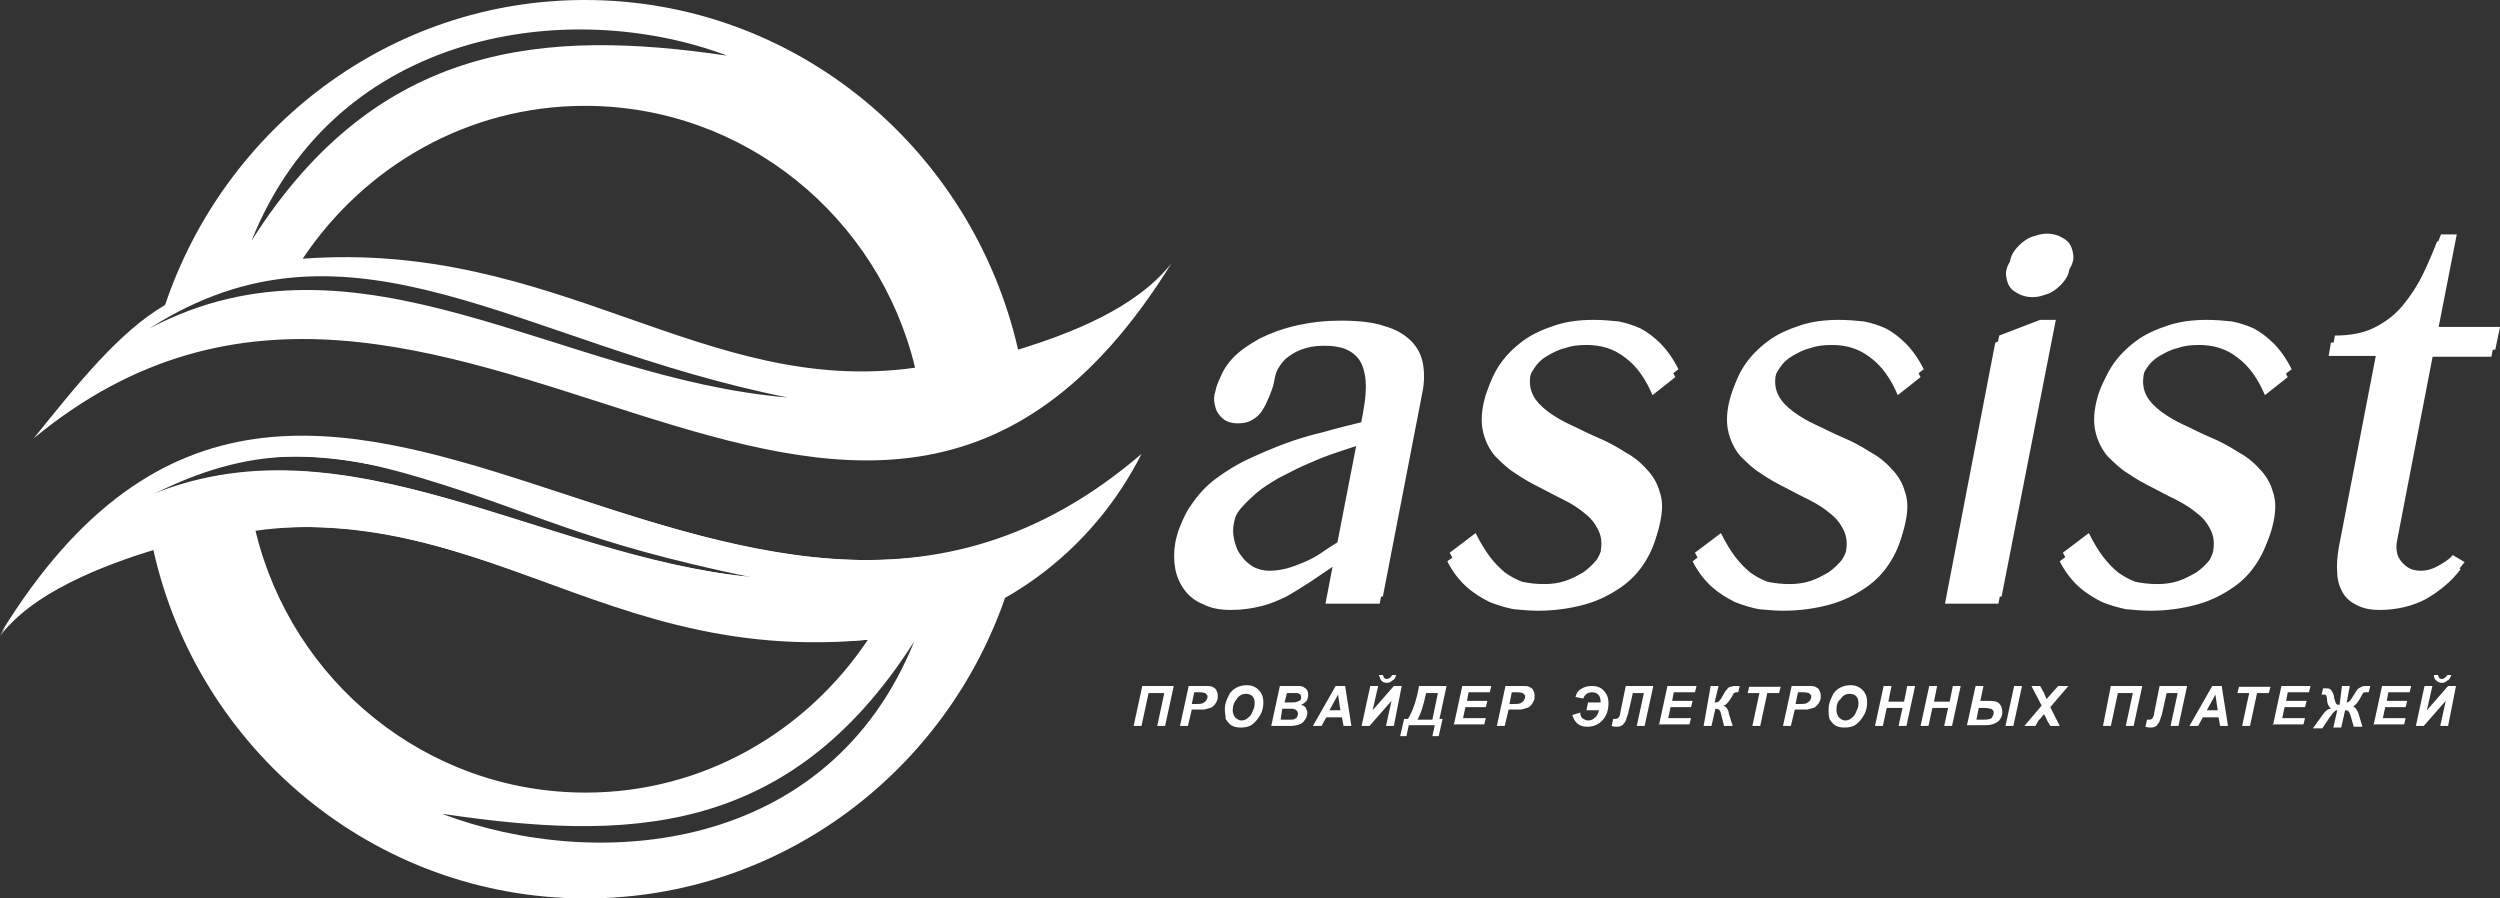 <svg xmlns="http://www.w3.org/2000/svg" width="128" height="46" viewBox="0 0 128 46" fill="none"><rect x="0" y="0" width="128" height="46" fill="#333333" stroke="none"/><g clip-path="url(#clip0_1_1526)"><path fill-rule="evenodd" clip-rule="evenodd" d="M58.485 35.122H60.095L59.653 37.169H59.25L59.612 35.484H58.807L58.445 37.169H58.042L58.485 35.122ZM60.82 37.169H60.417L60.86 35.122H61.705C61.866 35.122 61.987 35.122 62.068 35.163C62.148 35.203 62.229 35.243 62.269 35.323C62.309 35.403 62.349 35.484 62.349 35.604C62.349 35.724 62.349 35.805 62.309 35.885C62.269 35.965 62.229 36.046 62.148 36.126C62.108 36.166 62.027 36.246 61.947 36.246C61.866 36.286 61.786 36.286 61.665 36.327C61.585 36.327 61.464 36.327 61.303 36.327H61.021L60.82 37.169ZM61.021 36.046H61.142C61.343 36.046 61.504 36.046 61.585 36.005C61.665 35.965 61.705 35.925 61.746 35.885C61.786 35.805 61.826 35.765 61.826 35.684C61.826 35.644 61.826 35.604 61.786 35.564C61.746 35.524 61.746 35.524 61.705 35.484C61.665 35.484 61.585 35.444 61.424 35.444H61.142L61.021 36.046ZM62.712 36.367C62.712 36.246 62.712 36.126 62.752 36.005C62.792 35.845 62.873 35.684 62.953 35.524C63.034 35.403 63.154 35.283 63.315 35.203C63.476 35.122 63.637 35.082 63.839 35.082C64.08 35.082 64.281 35.163 64.442 35.323C64.603 35.484 64.684 35.684 64.684 35.965C64.684 36.166 64.644 36.407 64.523 36.608C64.402 36.808 64.281 36.969 64.12 37.089C63.959 37.21 63.758 37.25 63.517 37.25C63.315 37.25 63.154 37.21 63.034 37.129C62.913 37.049 62.832 36.929 62.752 36.808C62.752 36.608 62.712 36.487 62.712 36.367ZM63.114 36.367C63.114 36.487 63.154 36.608 63.235 36.728C63.315 36.808 63.436 36.889 63.557 36.889C63.678 36.889 63.798 36.848 63.879 36.768C64 36.688 64.08 36.567 64.12 36.447C64.201 36.286 64.241 36.166 64.241 36.005C64.241 35.845 64.201 35.724 64.12 35.644C64.04 35.564 63.919 35.524 63.798 35.524C63.597 35.524 63.436 35.604 63.315 35.805C63.195 35.925 63.114 36.126 63.114 36.367ZM65.087 37.169L65.529 35.122H66.213C66.374 35.122 66.455 35.122 66.535 35.122C66.616 35.122 66.737 35.163 66.777 35.203C66.858 35.243 66.898 35.283 66.938 35.363C66.978 35.444 66.978 35.524 66.978 35.604C66.978 35.724 66.938 35.805 66.898 35.885C66.817 35.965 66.737 36.046 66.616 36.086C66.737 36.126 66.817 36.166 66.858 36.246C66.898 36.327 66.938 36.407 66.938 36.487C66.938 36.608 66.898 36.728 66.817 36.848C66.737 36.969 66.656 37.049 66.535 37.089C66.415 37.129 66.254 37.169 66.052 37.169H65.087ZM65.771 35.965H66.093C66.254 35.965 66.334 35.965 66.415 35.925C66.495 35.885 66.535 35.885 66.576 35.845C66.616 35.805 66.616 35.765 66.616 35.684C66.616 35.644 66.616 35.604 66.576 35.564C66.535 35.524 66.495 35.524 66.455 35.484C66.415 35.484 66.334 35.484 66.213 35.484H65.891L65.771 35.965ZM65.57 36.848H65.972C66.133 36.848 66.254 36.848 66.294 36.808C66.334 36.768 66.415 36.768 66.415 36.688C66.455 36.648 66.455 36.567 66.455 36.527C66.455 36.447 66.415 36.407 66.374 36.367C66.334 36.327 66.254 36.286 66.133 36.286H65.65L65.57 36.848ZM68.709 36.728H67.904L67.663 37.169H67.22L68.387 35.122H68.87L69.192 37.169H68.79L68.709 36.728ZM68.629 36.367L68.508 35.564L68.065 36.367H68.629ZM70.158 35.122H70.561L70.279 36.367L71.366 35.122H71.768L71.366 37.169H70.963L71.245 35.885L70.118 37.169H69.715L70.158 35.122ZM70.601 34.56H70.802C70.842 34.641 70.842 34.681 70.883 34.721C70.923 34.761 70.963 34.761 71.003 34.761C71.124 34.761 71.205 34.681 71.285 34.56H71.487C71.446 34.681 71.406 34.801 71.285 34.841C71.205 34.922 71.124 34.962 71.003 34.962C70.883 34.962 70.802 34.922 70.722 34.841C70.681 34.801 70.641 34.681 70.601 34.56ZM72.654 35.122C72.533 35.845 72.332 36.407 72.09 36.808H71.889L71.688 37.691H72.01L72.13 37.129H73.459L73.338 37.691H73.66L73.861 36.808H73.7L74.063 35.122H72.654ZM73.62 35.484L73.338 36.848H72.573C72.775 36.487 72.895 36.046 73.016 35.484H73.62ZM74.425 37.169L74.868 35.122H76.357L76.276 35.444H75.19L75.109 35.885H76.156L76.075 36.206H75.029L74.908 36.768H76.075L75.995 37.089H74.425V37.169ZM77.041 37.169H76.639L77.081 35.122H77.927C78.088 35.122 78.209 35.122 78.289 35.163C78.37 35.203 78.45 35.243 78.49 35.323C78.531 35.403 78.571 35.484 78.571 35.604C78.571 35.724 78.571 35.805 78.531 35.885C78.49 35.965 78.45 36.046 78.37 36.126C78.329 36.166 78.249 36.246 78.168 36.246C78.088 36.286 78.007 36.286 77.886 36.327C77.806 36.327 77.685 36.327 77.524 36.327H77.242L77.041 37.169ZM77.283 36.046H77.403C77.605 36.046 77.766 36.046 77.846 36.005C77.927 35.965 77.967 35.925 78.007 35.885C78.047 35.805 78.088 35.765 78.088 35.684C78.088 35.644 78.088 35.604 78.047 35.564C78.007 35.524 78.007 35.524 77.967 35.484C77.927 35.484 77.846 35.444 77.685 35.444H77.403L77.283 36.046ZM81.308 35.965H81.952C81.952 35.765 81.912 35.644 81.831 35.564C81.751 35.484 81.63 35.444 81.509 35.444C81.388 35.444 81.308 35.484 81.227 35.524C81.147 35.604 81.107 35.644 81.066 35.765L80.664 35.684C80.704 35.524 80.785 35.363 80.946 35.283C81.107 35.163 81.308 35.122 81.509 35.122C81.751 35.122 81.992 35.203 82.113 35.363C82.274 35.524 82.354 35.724 82.354 36.005C82.354 36.327 82.274 36.608 82.073 36.848C81.871 37.089 81.59 37.21 81.268 37.21C80.865 37.21 80.624 37.009 80.503 36.608L80.905 36.487C80.905 36.648 80.986 36.768 81.066 36.808C81.147 36.848 81.227 36.889 81.308 36.889C81.429 36.889 81.549 36.848 81.63 36.768C81.751 36.688 81.831 36.527 81.871 36.367H81.227L81.308 35.965ZM83.24 35.122H84.649L84.206 37.169H83.803L84.166 35.484H83.602L83.361 36.527C83.32 36.648 83.28 36.768 83.24 36.889C83.2 37.009 83.119 37.049 83.079 37.129C82.998 37.169 82.918 37.21 82.797 37.21C82.717 37.21 82.636 37.21 82.515 37.169L82.596 36.808C82.676 36.808 82.717 36.808 82.717 36.808C82.837 36.808 82.918 36.728 82.958 36.527V36.487L83.24 35.122ZM84.93 37.169L85.373 35.122H86.863L86.782 35.444H85.695L85.615 35.885H86.661L86.581 36.206H85.534L85.413 36.768H86.581L86.5 37.089H84.93V37.169ZM87.587 35.122H87.99L87.788 35.965C87.869 35.965 87.949 35.965 87.99 35.925C88.03 35.885 88.11 35.805 88.191 35.644C88.271 35.484 88.352 35.363 88.432 35.283C88.473 35.203 88.553 35.163 88.634 35.163C88.714 35.122 88.795 35.122 88.956 35.122H89.076L88.996 35.444H88.915C88.875 35.444 88.835 35.444 88.795 35.484C88.754 35.484 88.754 35.524 88.714 35.604C88.593 35.805 88.513 35.925 88.432 36.005C88.352 36.086 88.312 36.126 88.231 36.126C88.352 36.166 88.473 36.286 88.513 36.487V36.527L88.714 37.169H88.271L88.11 36.527C88.11 36.527 88.11 36.487 88.07 36.407C88.03 36.327 87.949 36.286 87.829 36.286L87.627 37.169H87.225L87.587 35.122ZM90.123 37.169H89.72L90.083 35.484H89.479L89.559 35.163H91.169L91.089 35.484H90.485L90.123 37.169ZM91.693 37.169H91.29L91.733 35.122H92.578C92.739 35.122 92.86 35.122 92.941 35.163C93.021 35.203 93.102 35.243 93.142 35.323C93.182 35.403 93.222 35.484 93.222 35.604C93.222 35.724 93.222 35.805 93.182 35.885C93.142 35.965 93.102 36.046 93.021 36.126C92.981 36.166 92.9 36.246 92.82 36.246C92.739 36.286 92.659 36.286 92.538 36.327C92.457 36.327 92.337 36.327 92.176 36.327H91.894L91.693 37.169ZM91.934 36.046H92.055C92.256 36.046 92.417 36.046 92.498 36.005C92.578 35.965 92.618 35.925 92.659 35.885C92.699 35.805 92.739 35.765 92.739 35.684C92.739 35.644 92.739 35.604 92.699 35.564C92.659 35.524 92.659 35.524 92.619 35.484C92.578 35.484 92.498 35.444 92.337 35.444H92.055L91.934 36.046ZM93.625 36.367C93.625 36.246 93.625 36.126 93.665 36.005C93.705 35.845 93.786 35.684 93.866 35.524C93.947 35.403 94.068 35.283 94.229 35.203C94.39 35.122 94.551 35.082 94.752 35.082C94.993 35.082 95.195 35.163 95.356 35.323C95.517 35.484 95.597 35.684 95.597 35.965C95.597 36.166 95.557 36.407 95.436 36.608C95.315 36.808 95.195 36.969 95.034 37.089C94.873 37.21 94.671 37.25 94.43 37.25C94.229 37.25 94.068 37.21 93.947 37.129C93.826 37.049 93.746 36.929 93.665 36.808C93.625 36.608 93.625 36.487 93.625 36.367ZM94.027 36.367C94.027 36.487 94.068 36.608 94.148 36.728C94.229 36.808 94.349 36.889 94.47 36.889C94.591 36.889 94.712 36.848 94.792 36.768C94.913 36.688 94.993 36.567 95.034 36.447C95.114 36.286 95.154 36.166 95.154 36.005C95.154 35.845 95.114 35.724 95.034 35.644C94.953 35.564 94.832 35.524 94.712 35.524C94.51 35.524 94.349 35.604 94.229 35.805C94.068 35.925 94.027 36.126 94.027 36.367ZM97.409 36.246H96.603L96.402 37.169H96L96.442 35.122H96.845L96.684 35.925H97.489L97.65 35.122H98.052L97.61 37.169H97.207L97.409 36.246ZM99.743 36.246H98.938L98.737 37.169H98.334L98.777 35.122H99.18L99.019 35.925H99.824L99.985 35.122H100.387L99.944 37.169H99.542L99.743 36.246ZM103.124 35.122H103.527L103.084 37.169H102.681L103.124 35.122ZM101.152 35.122H101.554L101.393 35.885H101.715C101.917 35.885 102.078 35.885 102.198 35.925C102.319 35.965 102.4 36.046 102.44 36.126C102.48 36.206 102.52 36.327 102.52 36.447C102.52 36.648 102.44 36.808 102.319 36.929C102.158 37.049 101.957 37.129 101.715 37.129H100.709L101.152 35.122ZM101.192 36.848H101.595C101.796 36.848 101.957 36.808 101.997 36.728C102.037 36.648 102.078 36.567 102.078 36.527C102.078 36.447 102.078 36.407 102.037 36.367C101.997 36.327 101.957 36.286 101.917 36.286C101.876 36.286 101.756 36.246 101.635 36.246H101.313L101.192 36.848ZM104.211 37.169H103.647L104.533 36.126L104.01 35.122H104.453L104.654 35.484C104.654 35.484 104.694 35.604 104.775 35.765V35.805C104.895 35.684 104.976 35.564 105.056 35.484L105.378 35.122H105.902L104.976 36.206L105.459 37.169H104.976L104.815 36.889C104.734 36.728 104.694 36.608 104.654 36.567C104.613 36.608 104.533 36.728 104.372 36.889L104.211 37.169ZM108.075 35.122H109.685L109.242 37.169H108.84L109.202 35.484H108.437L108.075 37.169H107.673L108.075 35.122ZM110.571 35.122H111.98L111.537 37.169H111.134L111.497 35.484H110.933L110.691 36.567C110.651 36.688 110.611 36.808 110.571 36.929C110.53 37.049 110.45 37.089 110.41 37.169C110.329 37.21 110.249 37.25 110.128 37.25C110.047 37.25 109.967 37.25 109.846 37.21L109.927 36.848C110.007 36.848 110.047 36.848 110.047 36.848C110.168 36.848 110.249 36.768 110.289 36.567V36.527L110.571 35.122ZM113.59 36.728H112.785L112.543 37.169H112.1L113.268 35.122H113.751L114.073 37.169H113.67L113.59 36.728ZM113.549 36.367L113.429 35.564L112.986 36.367H113.549ZM115.2 37.169H114.797L115.159 35.484H114.556L114.636 35.163H116.246L116.166 35.484H115.562L115.2 37.169ZM116.367 37.169L116.81 35.122H118.299L118.219 35.444H117.132L117.051 35.885H118.098L118.017 36.206H116.971L116.85 36.768H118.017L117.937 37.089H116.367V37.169ZM119.909 35.122H120.312L120.151 35.965C120.231 35.965 120.271 35.925 120.312 35.885C120.352 35.845 120.432 35.724 120.553 35.524C120.634 35.403 120.674 35.323 120.714 35.283C120.754 35.243 120.835 35.203 120.915 35.163C120.996 35.122 121.076 35.122 121.197 35.122C121.237 35.122 121.318 35.122 121.358 35.122L121.278 35.444C121.237 35.444 121.197 35.444 121.157 35.444C121.076 35.444 120.996 35.444 120.996 35.484C120.956 35.524 120.915 35.604 120.835 35.765C120.714 35.965 120.593 36.126 120.473 36.166C120.593 36.206 120.674 36.327 120.754 36.527L120.956 37.21H120.513L120.352 36.648C120.312 36.527 120.271 36.447 120.231 36.407C120.191 36.367 120.151 36.367 120.07 36.367L119.869 37.25H119.466L119.668 36.367C119.627 36.367 119.587 36.367 119.547 36.407C119.507 36.447 119.466 36.487 119.426 36.527L119.346 36.648L119.305 36.688L118.903 37.29H118.42L118.943 36.567C119.064 36.407 119.185 36.286 119.346 36.286C119.305 36.246 119.265 36.206 119.225 36.126C119.185 36.046 119.144 35.965 119.144 35.805C119.144 35.684 119.104 35.644 119.104 35.604C119.064 35.564 119.024 35.564 118.983 35.564C118.943 35.564 118.943 35.564 118.863 35.564L118.943 35.243C118.983 35.243 119.024 35.243 119.064 35.243C119.185 35.243 119.225 35.243 119.305 35.283C119.346 35.323 119.386 35.363 119.426 35.444C119.466 35.524 119.507 35.604 119.507 35.724C119.547 35.885 119.587 36.005 119.627 36.046C119.668 36.086 119.708 36.086 119.748 36.086C119.748 36.086 119.748 36.086 119.788 36.086L119.909 35.122ZM121.519 37.169L121.962 35.122H123.451L123.371 35.444H122.284L122.203 35.885H123.25L123.169 36.206H122.123L122.002 36.768H123.169L123.089 37.089H121.519V37.169ZM124.136 35.122H124.538L124.256 36.367L125.343 35.122H125.746L125.343 37.169H124.941L125.222 35.885L124.095 37.169H123.693L124.136 35.122ZM124.619 34.56H124.82C124.86 34.641 124.86 34.681 124.9 34.721C124.941 34.761 124.981 34.761 125.021 34.761C125.142 34.761 125.222 34.681 125.303 34.56H125.504C125.464 34.681 125.424 34.801 125.303 34.841C125.222 34.922 125.142 34.962 125.021 34.962C124.9 34.962 124.82 34.922 124.739 34.841C124.659 34.801 124.619 34.681 124.619 34.56Z" fill="white"></path><path fill-rule="evenodd" clip-rule="evenodd" d="M70.641 30.908H67.864L68.226 29.021C67.864 29.262 67.462 29.543 67.099 29.784C66.737 30.025 66.334 30.266 65.932 30.506C65.529 30.707 65.087 30.908 64.604 31.028C64.121 31.149 63.597 31.229 63.034 31.229C62.47 31.229 62.028 31.149 61.625 30.948C61.222 30.787 60.901 30.547 60.659 30.225C60.417 29.904 60.256 29.543 60.176 29.142C60.095 28.7 60.095 28.259 60.176 27.777C60.297 27.175 60.498 26.653 60.86 26.171C61.182 25.69 61.585 25.248 62.068 24.887C62.551 24.526 63.114 24.164 63.718 23.883C64.322 23.602 64.966 23.321 65.61 23.081C66.254 22.84 66.938 22.639 67.623 22.479C68.307 22.278 68.991 22.117 69.635 21.957L69.796 21.074C69.917 20.431 69.957 19.91 69.917 19.468C69.877 19.026 69.756 18.665 69.595 18.424C69.394 18.143 69.152 17.983 68.87 17.863C68.548 17.742 68.186 17.702 67.784 17.702C67.3 17.702 66.938 17.782 66.616 17.903C66.294 18.023 66.053 18.184 65.811 18.384C65.61 18.585 65.449 18.826 65.328 19.067C65.207 19.308 65.127 19.588 65.087 19.829C65.046 20.07 64.966 20.311 64.885 20.512C64.805 20.753 64.684 20.913 64.563 21.114C64.443 21.274 64.241 21.435 64.08 21.515C63.879 21.636 63.638 21.676 63.356 21.676C63.154 21.676 62.953 21.636 62.792 21.555C62.631 21.475 62.511 21.355 62.39 21.194C62.269 21.034 62.229 20.873 62.188 20.672C62.148 20.471 62.148 20.271 62.229 20.03C62.309 19.588 62.551 19.147 62.913 18.745C63.275 18.344 63.758 18.023 64.322 17.702C64.885 17.421 65.529 17.18 66.254 17.02C66.978 16.859 67.703 16.779 68.468 16.779C69.394 16.779 70.158 16.859 70.722 17.06C71.326 17.22 71.768 17.501 72.09 17.822C72.412 18.143 72.614 18.545 72.694 18.986C72.775 19.428 72.775 19.95 72.654 20.512L70.641 30.908ZM69.434 22.84C69.031 22.96 68.588 23.121 68.106 23.281C67.663 23.442 67.18 23.643 66.737 23.843C66.294 24.044 65.851 24.285 65.449 24.485C65.046 24.726 64.644 24.967 64.322 25.248C64 25.529 63.718 25.81 63.477 26.091C63.235 26.412 63.114 26.693 63.034 27.014C62.953 27.335 62.953 27.657 63.034 27.978C63.114 28.299 63.195 28.54 63.396 28.78C63.557 29.021 63.758 29.182 64 29.342C64.241 29.463 64.523 29.543 64.805 29.543C65.127 29.543 65.409 29.503 65.731 29.423C66.012 29.342 66.334 29.222 66.616 29.102C66.898 28.981 67.22 28.821 67.502 28.62C67.784 28.419 68.106 28.259 68.427 28.018L69.434 22.84ZM78.893 30.266C79.255 30.266 79.617 30.225 79.98 30.105C80.302 29.985 80.624 29.824 80.906 29.663C81.187 29.463 81.388 29.262 81.59 29.021C81.751 28.78 81.871 28.499 81.952 28.259C82.032 27.817 81.992 27.456 81.831 27.135C81.67 26.814 81.469 26.533 81.147 26.292C80.865 26.051 80.503 25.81 80.1 25.609C79.698 25.409 79.295 25.208 78.853 24.967C78.45 24.767 78.007 24.526 77.605 24.245C77.202 24.004 76.88 23.683 76.558 23.362C76.277 23.041 76.075 22.639 75.954 22.198C75.834 21.756 75.834 21.234 75.954 20.672C76.075 20.11 76.277 19.588 76.599 19.107C76.921 18.625 77.323 18.224 77.806 17.862C78.289 17.501 78.853 17.26 79.456 17.06C80.06 16.859 80.745 16.779 81.429 16.779C81.871 16.779 82.314 16.819 82.717 16.859C83.119 16.939 83.482 17.06 83.844 17.22C84.206 17.421 84.528 17.662 84.85 17.983C85.172 18.304 85.494 18.745 85.776 19.308L84.609 20.231C84.246 19.388 83.804 18.745 83.2 18.304C82.636 17.862 81.992 17.662 81.228 17.662C80.825 17.662 80.463 17.702 80.141 17.822C79.778 17.903 79.497 18.063 79.215 18.224C78.933 18.384 78.732 18.585 78.571 18.826C78.41 19.067 78.289 19.267 78.249 19.548C78.168 19.95 78.209 20.311 78.37 20.632C78.531 20.953 78.812 21.234 79.134 21.475C79.456 21.716 79.859 21.957 80.302 22.157C80.745 22.358 81.187 22.599 81.67 22.8C82.153 23 82.596 23.241 83.039 23.522C83.482 23.763 83.844 24.044 84.166 24.405C84.488 24.726 84.729 25.128 84.85 25.569C85.011 26.011 85.011 26.492 84.89 27.095C84.77 27.697 84.568 28.218 84.246 28.74C83.924 29.262 83.522 29.704 82.999 30.065C82.475 30.426 81.871 30.747 81.147 30.948C80.422 31.149 79.617 31.269 78.732 31.269C78.329 31.269 77.927 31.229 77.484 31.189C77.082 31.108 76.679 30.988 76.276 30.828C75.874 30.627 75.472 30.386 75.109 30.065C74.747 29.744 74.385 29.302 74.103 28.74L75.431 27.737C75.673 28.218 75.914 28.62 76.156 28.941C76.397 29.262 76.679 29.543 76.921 29.744C77.202 29.945 77.484 30.105 77.806 30.225C78.128 30.185 78.49 30.266 78.893 30.266ZM91.451 30.266C91.814 30.266 92.176 30.225 92.538 30.105C92.9 29.985 93.182 29.824 93.464 29.663C93.746 29.463 93.947 29.262 94.148 29.021C94.309 28.78 94.43 28.499 94.51 28.259C94.591 27.817 94.551 27.456 94.39 27.135C94.229 26.814 94.028 26.533 93.706 26.292C93.424 26.051 93.061 25.81 92.659 25.609C92.256 25.409 91.854 25.208 91.411 24.967C91.009 24.767 90.566 24.526 90.163 24.245C89.761 24.004 89.439 23.683 89.117 23.362C88.835 23.041 88.634 22.639 88.513 22.198C88.392 21.756 88.392 21.234 88.513 20.672C88.634 20.11 88.835 19.588 89.157 19.107C89.479 18.625 89.882 18.224 90.365 17.862C90.848 17.501 91.411 17.26 92.015 17.06C92.619 16.859 93.303 16.779 93.987 16.779C94.43 16.779 94.873 16.819 95.275 16.859C95.678 16.939 96.04 17.06 96.402 17.22C96.765 17.421 97.087 17.662 97.409 17.983C97.731 18.304 98.053 18.745 98.334 19.308L97.167 20.231C96.805 19.388 96.362 18.745 95.758 18.304C95.195 17.862 94.551 17.662 93.786 17.662C93.383 17.662 93.021 17.702 92.699 17.822C92.337 17.903 92.055 18.063 91.773 18.224C91.492 18.384 91.29 18.585 91.129 18.826C90.968 19.067 90.848 19.267 90.807 19.548C90.727 19.95 90.767 20.311 90.928 20.632C91.089 20.953 91.371 21.234 91.693 21.475C92.015 21.716 92.417 21.957 92.86 22.157C93.303 22.358 93.746 22.599 94.229 22.8C94.712 23 95.154 23.241 95.597 23.522C96.04 23.763 96.402 24.044 96.724 24.405C97.046 24.726 97.288 25.128 97.409 25.569C97.57 26.011 97.57 26.492 97.449 27.095C97.328 27.697 97.127 28.218 96.805 28.74C96.483 29.262 96.08 29.704 95.557 30.065C95.034 30.426 94.43 30.747 93.706 30.948C92.981 31.149 92.176 31.269 91.29 31.269C90.888 31.269 90.485 31.229 90.043 31.189C89.64 31.108 89.238 30.988 88.835 30.828C88.433 30.627 88.03 30.386 87.668 30.065C87.305 29.744 86.943 29.302 86.662 28.74L87.99 27.737C88.231 28.218 88.473 28.62 88.714 28.941C88.956 29.262 89.238 29.543 89.479 29.744C89.761 29.945 90.043 30.105 90.365 30.225C90.687 30.185 91.049 30.266 91.451 30.266ZM102.158 17.541L104.251 16.738H105.056L102.319 30.908H99.582L102.158 17.541ZM110.249 30.266C110.611 30.266 110.973 30.225 111.336 30.105C111.658 29.985 111.98 29.824 112.261 29.663C112.543 29.463 112.744 29.262 112.946 29.021C113.107 28.78 113.228 28.499 113.308 28.259C113.388 27.817 113.348 27.456 113.187 27.135C113.026 26.814 112.825 26.533 112.503 26.292C112.221 26.051 111.859 25.81 111.456 25.609C111.054 25.409 110.651 25.208 110.209 24.967C109.806 24.767 109.363 24.526 108.961 24.245C108.558 24.004 108.236 23.683 107.914 23.362C107.633 23.041 107.431 22.639 107.311 22.198C107.19 21.756 107.19 21.234 107.311 20.672C107.431 20.11 107.633 19.588 107.955 19.107C108.277 18.625 108.679 18.224 109.162 17.862C109.645 17.501 110.209 17.26 110.812 17.06C111.416 16.859 112.1 16.779 112.785 16.779C113.227 16.779 113.67 16.819 114.073 16.859C114.475 16.939 114.838 17.06 115.2 17.22C115.562 17.421 115.884 17.662 116.206 17.983C116.528 18.304 116.85 18.745 117.132 19.308L115.965 20.231C115.602 19.388 115.16 18.745 114.556 18.304C113.992 17.862 113.348 17.662 112.583 17.662C112.181 17.662 111.819 17.702 111.497 17.822C111.134 17.903 110.853 18.063 110.571 18.224C110.289 18.384 110.088 18.585 109.927 18.826C109.766 19.067 109.645 19.267 109.605 19.548C109.524 19.95 109.565 20.311 109.726 20.632C109.887 20.953 110.168 21.234 110.49 21.475C110.812 21.716 111.215 21.957 111.658 22.157C112.1 22.358 112.543 22.599 113.026 22.8C113.509 23 113.952 23.241 114.395 23.522C114.838 23.763 115.2 24.044 115.522 24.405C115.844 24.726 116.085 25.128 116.206 25.569C116.367 26.011 116.367 26.492 116.246 27.095C116.126 27.697 115.924 28.218 115.602 28.74C115.28 29.262 114.878 29.704 114.355 30.065C113.831 30.426 113.227 30.747 112.503 30.948C111.778 31.149 110.973 31.269 110.088 31.269C109.685 31.269 109.283 31.229 108.84 31.189C108.438 31.108 108.035 30.988 107.633 30.828C107.23 30.627 106.827 30.386 106.465 30.065C106.103 29.744 105.741 29.302 105.459 28.74L106.787 27.737C107.029 28.218 107.27 28.62 107.512 28.941C107.753 29.262 108.035 29.543 108.277 29.744C108.558 29.945 108.84 30.105 109.162 30.225C109.484 30.185 109.846 30.266 110.249 30.266ZM125.987 29.142C125.504 29.784 124.9 30.266 124.216 30.667C123.532 31.028 122.727 31.229 121.841 31.229C121.358 31.229 120.996 31.149 120.674 30.988C120.352 30.828 120.111 30.627 119.95 30.346C119.789 30.065 119.668 29.704 119.668 29.342C119.627 28.941 119.668 28.499 119.748 28.018L121.64 18.224H119.225L119.346 17.541C120.111 17.541 120.795 17.421 121.358 17.14C121.922 16.859 122.405 16.498 122.807 16.016C123.21 15.534 123.572 14.972 123.894 14.37C124.216 13.728 124.498 13.086 124.78 12.363H125.585L124.659 17.1H127.799L127.557 18.264H124.417L122.526 28.058C122.485 28.259 122.485 28.459 122.526 28.62C122.566 28.821 122.646 28.941 122.767 29.102C122.888 29.222 123.009 29.342 123.17 29.423C123.331 29.503 123.532 29.543 123.733 29.543C124.055 29.543 124.337 29.463 124.619 29.302C124.9 29.142 125.142 28.981 125.383 28.74L125.987 29.142Z" fill="white"></path><path fill-rule="evenodd" clip-rule="evenodd" d="M104.614 12.483C104.815 12.483 105.016 12.524 105.217 12.604C105.378 12.684 105.539 12.764 105.66 12.885C105.781 13.005 105.861 13.166 105.902 13.326C105.942 13.487 105.982 13.688 105.942 13.848C105.902 14.049 105.821 14.209 105.7 14.37C105.58 14.53 105.419 14.691 105.258 14.812C105.097 14.932 104.895 15.052 104.694 15.092C104.493 15.173 104.292 15.213 104.05 15.213C103.849 15.213 103.648 15.173 103.446 15.092C103.285 15.012 103.124 14.932 103.004 14.812C102.883 14.691 102.802 14.53 102.762 14.37C102.722 14.209 102.682 14.009 102.722 13.848C102.762 13.647 102.843 13.487 102.963 13.326C103.084 13.166 103.245 13.005 103.406 12.885C103.567 12.764 103.768 12.644 103.97 12.604C104.171 12.524 104.372 12.483 104.614 12.483Z" fill="white"></path><path fill-rule="evenodd" clip-rule="evenodd" d="M70.802 30.546H68.025L68.387 28.66C68.025 28.901 67.623 29.181 67.26 29.422C66.898 29.663 66.496 29.904 66.093 30.145C65.691 30.346 65.248 30.546 64.765 30.667C64.282 30.787 63.758 30.867 63.195 30.867C62.631 30.867 62.189 30.787 61.786 30.586C61.384 30.426 61.062 30.185 60.78 29.864C60.538 29.543 60.377 29.181 60.297 28.78C60.216 28.339 60.216 27.897 60.337 27.415C60.458 26.813 60.659 26.291 61.021 25.81C61.343 25.328 61.746 24.887 62.229 24.525C62.712 24.164 63.276 23.803 63.879 23.522C64.483 23.241 65.127 22.96 65.771 22.719C66.415 22.478 67.099 22.277 67.784 22.117C68.468 21.916 69.152 21.756 69.796 21.595L69.957 20.712C70.078 20.07 70.118 19.548 70.078 19.107C70.038 18.665 69.917 18.304 69.756 18.063C69.555 17.782 69.313 17.621 69.031 17.501C68.709 17.381 68.347 17.34 67.945 17.34C67.462 17.34 67.099 17.421 66.777 17.541C66.455 17.661 66.214 17.822 65.972 18.023C65.771 18.223 65.61 18.464 65.489 18.705C65.369 18.946 65.288 19.227 65.248 19.468C65.207 19.709 65.127 19.949 65.046 20.15C64.966 20.391 64.845 20.552 64.725 20.752C64.604 20.913 64.403 21.073 64.242 21.154C64.04 21.274 63.799 21.314 63.517 21.314C63.316 21.314 63.114 21.274 62.953 21.194C62.792 21.113 62.672 20.993 62.551 20.832C62.43 20.672 62.39 20.511 62.35 20.311C62.309 20.11 62.309 19.909 62.39 19.668C62.47 19.227 62.712 18.785 63.074 18.384C63.437 17.983 63.919 17.661 64.483 17.34C65.046 17.059 65.691 16.819 66.415 16.658C67.14 16.497 67.864 16.417 68.629 16.417C69.555 16.417 70.32 16.497 70.883 16.698C71.487 16.859 71.93 17.14 72.252 17.461C72.574 17.782 72.775 18.183 72.855 18.625C72.936 19.066 72.936 19.588 72.815 20.15L70.802 30.546ZM69.595 22.478C69.152 22.599 68.75 22.759 68.267 22.92C67.824 23.08 67.341 23.281 66.898 23.482C66.455 23.682 66.013 23.923 65.61 24.124C65.207 24.365 64.805 24.606 64.483 24.887C64.161 25.168 63.879 25.448 63.638 25.73C63.396 26.051 63.276 26.332 63.195 26.693C63.114 27.014 63.114 27.335 63.195 27.656C63.276 27.977 63.356 28.218 63.557 28.459C63.718 28.7 63.919 28.86 64.161 29.021C64.403 29.141 64.684 29.222 64.966 29.222C65.288 29.222 65.57 29.181 65.892 29.101C66.174 29.021 66.496 28.901 66.777 28.78C67.059 28.66 67.381 28.499 67.663 28.298C67.945 28.098 68.267 27.897 68.589 27.696L69.595 22.478ZM79.054 29.904C79.416 29.904 79.779 29.864 80.141 29.744C80.503 29.623 80.785 29.462 81.067 29.302C81.348 29.101 81.55 28.901 81.751 28.66C81.912 28.419 82.033 28.138 82.113 27.897C82.194 27.456 82.153 27.094 81.992 26.773C81.831 26.452 81.63 26.171 81.308 25.93C81.026 25.689 80.664 25.448 80.262 25.248C79.859 25.047 79.457 24.846 79.014 24.606C78.611 24.405 78.168 24.164 77.766 23.883C77.364 23.642 77.041 23.321 76.719 23C76.438 22.679 76.237 22.277 76.116 21.836C75.995 21.394 75.995 20.873 76.116 20.27C76.237 19.709 76.438 19.187 76.76 18.705C77.082 18.223 77.484 17.822 77.967 17.461C78.45 17.099 79.014 16.859 79.618 16.658C80.221 16.457 80.906 16.377 81.59 16.377C82.033 16.377 82.475 16.417 82.878 16.457C83.281 16.538 83.643 16.658 84.005 16.819C84.367 17.019 84.689 17.26 85.011 17.581C85.333 17.902 85.655 18.344 85.937 18.906L84.73 19.829C84.367 18.986 83.884 18.344 83.321 17.902C82.757 17.461 82.073 17.26 81.348 17.26C80.946 17.26 80.584 17.3 80.262 17.421C79.899 17.501 79.618 17.661 79.336 17.822C79.054 17.983 78.853 18.183 78.692 18.424C78.531 18.665 78.41 18.866 78.37 19.147C78.289 19.548 78.329 19.909 78.491 20.23C78.652 20.552 78.933 20.832 79.255 21.073C79.577 21.314 79.98 21.555 80.423 21.756C80.865 21.956 81.308 22.197 81.791 22.398C82.274 22.599 82.717 22.839 83.16 23.12C83.603 23.361 83.965 23.642 84.287 24.003C84.609 24.325 84.85 24.726 84.971 25.168C85.132 25.609 85.132 26.091 85.011 26.693C84.891 27.295 84.689 27.817 84.367 28.339C84.045 28.86 83.643 29.302 83.12 29.663C82.596 30.024 81.992 30.346 81.268 30.546C80.543 30.747 79.738 30.867 78.853 30.867C78.45 30.867 78.048 30.827 77.605 30.787C77.203 30.707 76.8 30.586 76.397 30.426C75.995 30.225 75.592 29.984 75.23 29.623C74.868 29.302 74.506 28.86 74.224 28.298L75.552 27.295C75.794 27.777 76.035 28.178 76.277 28.499C76.518 28.82 76.8 29.101 77.041 29.302C77.323 29.503 77.605 29.663 77.927 29.784C78.289 29.864 78.652 29.904 79.054 29.904ZM91.613 29.904C91.975 29.904 92.337 29.864 92.699 29.744C93.062 29.623 93.343 29.462 93.625 29.302C93.907 29.101 94.108 28.901 94.309 28.66C94.47 28.419 94.591 28.138 94.672 27.897C94.752 27.456 94.712 27.094 94.551 26.773C94.39 26.452 94.189 26.171 93.867 25.93C93.585 25.689 93.223 25.448 92.82 25.248C92.418 25.047 92.015 24.846 91.572 24.606C91.17 24.405 90.727 24.164 90.325 23.883C89.922 23.642 89.6 23.321 89.278 23C88.996 22.679 88.795 22.277 88.674 21.836C88.553 21.394 88.553 20.873 88.674 20.27C88.795 19.709 88.996 19.187 89.318 18.705C89.64 18.223 90.043 17.822 90.526 17.461C91.009 17.099 91.572 16.859 92.176 16.658C92.78 16.457 93.464 16.377 94.148 16.377C94.591 16.377 95.034 16.417 95.436 16.457C95.839 16.538 96.201 16.658 96.564 16.819C96.926 17.019 97.248 17.26 97.57 17.581C97.892 17.902 98.214 18.344 98.496 18.906L97.288 19.829C96.926 18.986 96.443 18.344 95.879 17.902C95.316 17.461 94.631 17.26 93.907 17.26C93.504 17.26 93.142 17.3 92.82 17.421C92.458 17.501 92.176 17.661 91.894 17.822C91.613 17.983 91.411 18.183 91.25 18.424C91.089 18.665 90.969 18.866 90.928 19.147C90.848 19.548 90.888 19.909 91.049 20.23C91.21 20.552 91.492 20.832 91.814 21.073C92.136 21.314 92.538 21.555 92.981 21.756C93.424 21.956 93.867 22.197 94.35 22.398C94.833 22.599 95.275 22.839 95.718 23.12C96.161 23.361 96.523 23.642 96.845 24.003C97.167 24.325 97.409 24.726 97.529 25.168C97.691 25.609 97.691 26.091 97.57 26.693C97.449 27.295 97.248 27.817 96.926 28.339C96.604 28.86 96.201 29.302 95.678 29.663C95.155 30.024 94.551 30.346 93.826 30.546C93.102 30.747 92.297 30.867 91.411 30.867C91.009 30.867 90.606 30.827 90.163 30.787C89.761 30.707 89.359 30.586 88.956 30.426C88.553 30.225 88.151 29.984 87.789 29.623C87.426 29.302 87.064 28.86 86.782 28.298L88.111 27.295C88.352 27.777 88.594 28.178 88.835 28.499C89.077 28.82 89.359 29.101 89.6 29.302C89.882 29.503 90.163 29.663 90.486 29.784C90.888 29.864 91.21 29.904 91.613 29.904ZM102.36 17.18L104.453 16.377H105.258L102.481 30.546H99.743L102.36 17.18ZM110.45 29.904C110.813 29.904 111.175 29.864 111.537 29.744C111.899 29.623 112.181 29.462 112.463 29.302C112.745 29.101 112.946 28.901 113.147 28.66C113.308 28.419 113.429 28.138 113.509 27.897C113.59 27.456 113.55 27.094 113.389 26.773C113.228 26.452 113.026 26.171 112.704 25.93C112.423 25.689 112.06 25.448 111.658 25.248C111.255 25.047 110.853 24.846 110.41 24.606C110.008 24.405 109.565 24.164 109.162 23.883C108.76 23.642 108.438 23.321 108.116 23C107.834 22.679 107.633 22.277 107.512 21.836C107.391 21.394 107.391 20.873 107.512 20.27C107.633 19.709 107.834 19.187 108.156 18.705C108.478 18.223 108.88 17.822 109.363 17.461C109.847 17.099 110.41 16.859 111.014 16.658C111.618 16.457 112.302 16.377 112.986 16.377C113.429 16.377 113.872 16.417 114.274 16.457C114.677 16.538 115.039 16.658 115.401 16.819C115.764 17.019 116.086 17.26 116.408 17.581C116.73 17.902 117.052 18.344 117.333 18.906L116.126 19.829C115.764 18.986 115.28 18.344 114.717 17.902C114.153 17.461 113.469 17.26 112.745 17.26C112.342 17.26 111.98 17.3 111.658 17.421C111.296 17.501 111.014 17.661 110.732 17.822C110.45 17.983 110.249 18.183 110.088 18.424C109.927 18.665 109.806 18.866 109.766 19.147C109.686 19.548 109.726 19.909 109.887 20.23C110.048 20.552 110.33 20.832 110.652 21.073C110.974 21.314 111.376 21.555 111.819 21.756C112.262 21.956 112.704 22.197 113.187 22.398C113.67 22.599 114.113 22.839 114.556 23.12C114.999 23.361 115.361 23.642 115.683 24.003C116.005 24.325 116.247 24.726 116.367 25.168C116.528 25.609 116.528 26.091 116.408 26.693C116.287 27.295 116.086 27.817 115.764 28.339C115.442 28.86 115.039 29.302 114.516 29.663C113.992 30.024 113.389 30.346 112.664 30.546C111.94 30.747 111.135 30.867 110.249 30.867C109.847 30.867 109.444 30.827 109.001 30.787C108.599 30.707 108.196 30.586 107.794 30.426C107.391 30.225 106.989 29.984 106.626 29.623C106.264 29.302 105.902 28.86 105.62 28.298L106.948 27.295C107.19 27.777 107.431 28.178 107.673 28.499C107.914 28.82 108.196 29.101 108.438 29.302C108.719 29.503 109.001 29.663 109.323 29.784C109.686 29.864 110.048 29.904 110.45 29.904ZM126.189 28.78C125.706 29.422 125.102 29.904 124.418 30.305C123.733 30.667 122.928 30.867 122.043 30.867C121.56 30.867 121.197 30.787 120.875 30.627C120.553 30.466 120.312 30.265 120.151 29.984C119.99 29.703 119.869 29.342 119.869 28.981C119.829 28.579 119.869 28.138 119.95 27.656L121.842 17.862H119.426L119.547 17.18C120.312 17.18 120.996 17.059 121.56 16.778C122.123 16.497 122.606 16.136 123.009 15.654C123.411 15.173 123.774 14.611 124.096 14.009C124.418 13.367 124.699 12.724 124.981 12.002H125.786L124.86 16.738H128L127.758 17.902H124.619L122.727 27.696C122.687 27.897 122.687 28.098 122.727 28.298C122.767 28.499 122.848 28.619 122.969 28.78C123.089 28.901 123.21 29.021 123.371 29.101C123.532 29.181 123.733 29.222 123.935 29.222C124.257 29.222 124.538 29.141 124.82 28.981C125.102 28.82 125.384 28.66 125.585 28.419L126.189 28.78ZM29.947 0C40.775 0 49.791 7.667 52.126 17.902C54.863 17.059 58.163 15.775 59.975 13.487C43.955 39.337 22.541 5.258 1.731 22.438C4.025 19.588 6.118 16.979 8.453 15.614C11.512 6.543 19.965 0 29.947 0ZM46.853 18.826C45.001 11.119 38.118 5.419 29.947 5.419C23.909 5.419 18.637 8.55 15.497 13.246C28.538 12.283 36.065 20.351 46.853 18.826ZM29.987 46C39.97 46 48.463 39.497 51.522 30.426C53.857 29.061 55.95 26.452 58.244 23.602C37.394 40.782 15.98 6.663 0 32.553C1.811 30.265 5.112 28.981 7.849 28.138C10.103 38.333 19.16 46 29.987 46ZM13.082 27.174C14.933 34.881 21.816 40.581 29.987 40.581C36.025 40.581 41.298 37.45 44.438 32.754C31.396 33.757 23.909 25.649 13.082 27.174ZM7.648 16.819C18.355 11.159 28.699 19.387 40.332 20.351C26.606 17.621 17.992 10.195 7.648 16.819ZM6.199 26.051C16.906 20.391 27.25 28.619 38.883 29.583C25.157 26.853 16.543 19.428 6.199 26.051ZM22.621 41.665C30.591 44.675 42.425 43.712 46.813 32.834C40.332 43.03 31.879 43.03 22.621 41.665ZM37.233 2.85C29.263 -0.161 17.228 1.445 12.88 12.323C19.361 2.087 27.975 1.485 37.233 2.85ZM104.815 11.962C105.016 11.962 105.218 12.002 105.419 12.082C105.58 12.162 105.741 12.243 105.862 12.363C105.982 12.483 106.063 12.644 106.103 12.805C106.143 12.965 106.184 13.166 106.143 13.326C106.103 13.527 106.023 13.688 105.902 13.848C105.781 14.009 105.62 14.169 105.459 14.29C105.298 14.41 105.097 14.53 104.896 14.571C104.694 14.651 104.493 14.691 104.252 14.691C104.05 14.691 103.849 14.651 103.648 14.571C103.487 14.49 103.326 14.41 103.205 14.29C103.084 14.169 103.004 14.009 102.963 13.848C102.923 13.688 102.883 13.487 102.923 13.326C102.963 13.126 103.044 12.965 103.165 12.805C103.286 12.644 103.447 12.483 103.608 12.363C103.769 12.243 103.97 12.122 104.171 12.082C104.413 12.002 104.614 11.962 104.815 11.962Z" fill="white"></path><path fill-rule="evenodd" clip-rule="evenodd" d="M46.37 32.514C30.148 35.042 24.231 23.643 8.493 27.978C6.037 28.66 2.012 30.105 0.08 32.353C16.141 6.302 37.393 41.304 58.445 23.241C56.07 27.938 51.723 31.43 46.37 32.514ZM21.615 24.486C16.704 23 12.88 22.719 7.647 25.409C17.67 21.194 27.773 28.459 38.4 29.543C29.705 27.737 27.491 26.252 21.615 24.486Z" fill="white"></path></g><defs><clipPath id="clip0_1_1526"><rect width="128" height="46" fill="white"></rect></clipPath></defs></svg>